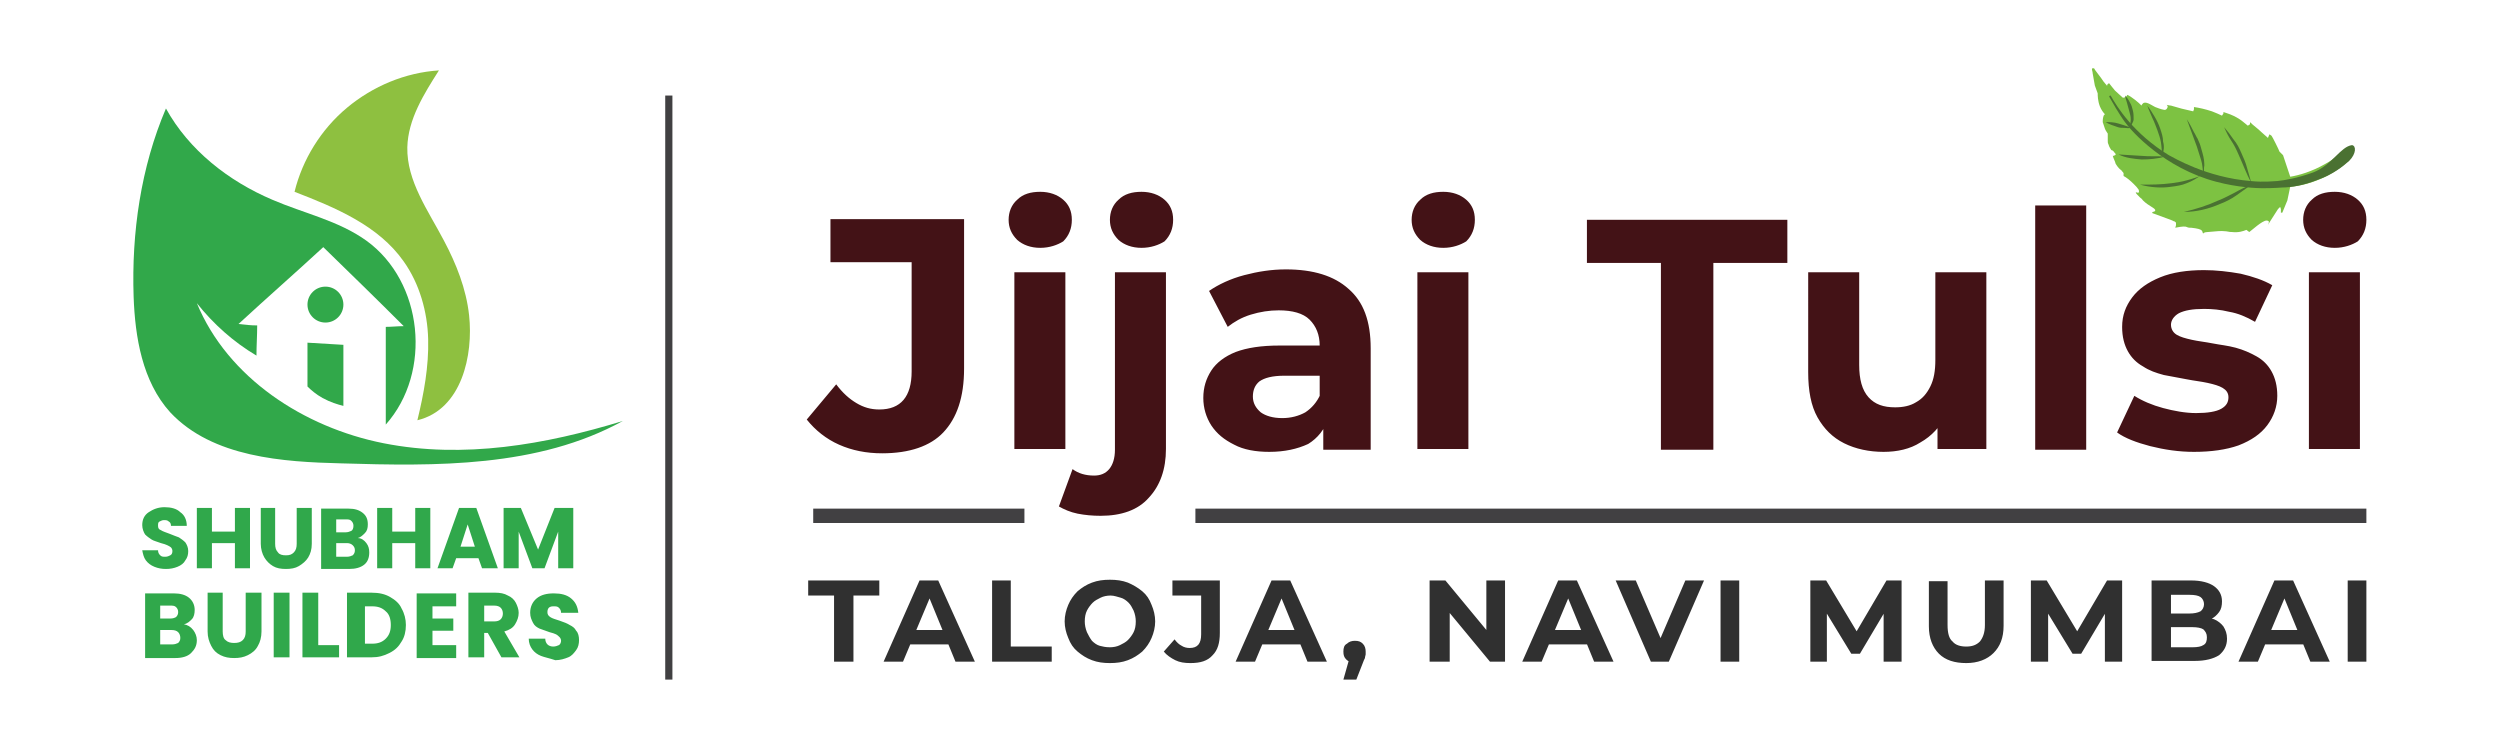 <svg version="1.1" id="Layer_1" xmlns="http://www.w3.org/2000/svg" x="0" y="0" viewBox="0 0 348 104" style="enable-background:new 0 0 348 104" xml:space="preserve"><style>.st0{fill:#431216}.st1{fill:#4a7132}.st2{fill:#31a84a}.st4{fill:#30a84b}.st7{fill:#414042}.st8{fill:#303030}</style><path class="st2" d="M86.7 58.6c-11.8 6.5-26.1 6.3-39.2 5.9-8-.2-17.9-.8-23.8-7.1-3.9-4.3-4.9-10.5-5.1-16.1-.3-8.9 1-18 4.5-26.2 3.2 5.8 8.7 10.1 14.8 12.7 4.4 1.9 9.2 2.9 13.1 5.7 7.9 5.7 9.2 18.3 2.7 25.6V45.5c.8 0 1.7-.1 2.5-.1-3.7-3.7-7.4-7.3-11.2-11-3.9 3.6-7.9 7.1-11.8 10.7.9.1 1.7.2 2.6.2 0 1.4-.1 2.8-.1 4.2-3.2-1.9-6-4.4-8.3-7.3 4.3 10.4 14.9 17.3 26 19.5s22.5.2 33.3-3.1z"/><path d="M41 26.7c1.1-4.5 3.7-8.7 7.3-11.7 3.6-3 8.1-4.9 12.8-5.2-2.1 3.3-4.3 6.8-4.4 10.7-.1 4.7 2.9 8.8 5.1 13 1.7 3.2 3.1 6.7 3.5 10.4.6 5.5-1 13.1-7.2 14.6.9-3.7 1.6-7.5 1.5-11.3s-1.2-7.7-3.4-10.8c-3.5-5-9.5-7.5-15.2-9.7z" style="fill:#8ec040"/><circle class="st2" cx="45.3" cy="42.4" r="2.5"/><path class="st2" d="M47.8 56.5c-.8-.2-1.8-.5-2.9-1.1-.9-.5-1.6-1.1-2.1-1.6v-6.1l5 .3v8.5z"/><path class="st4" d="M21.5 78.9c-.5-.2-.9-.5-1.2-.9-.3-.4-.4-.9-.5-1.4H22c0 .3.1.5.3.7.2.2.4.2.7.2.3 0 .5-.1.7-.2s.3-.3.3-.6c0-.2-.1-.4-.2-.5-.1-.1-.3-.2-.5-.3-.2-.1-.5-.2-.9-.3-.5-.2-1-.3-1.3-.5s-.6-.4-.9-.7c-.2-.3-.4-.8-.4-1.3 0-.8.3-1.4.9-1.8.6-.4 1.3-.7 2.2-.7.9 0 1.7.2 2.2.7.6.4.9 1.1.9 1.9h-2.2c0-.3-.1-.5-.3-.6-.2-.2-.4-.2-.7-.2-.2 0-.4.1-.6.2-.2.1-.2.3-.2.6s.1.5.4.6c.3.2.7.3 1.2.5s1 .4 1.3.5c.3.2.6.4.9.7.2.3.4.7.4 1.2s-.1.9-.4 1.3c-.2.4-.6.7-1.1.9s-1 .3-1.6.3c-.6 0-1.1-.1-1.6-.3zM34.8 70.7v8.4h-2.1v-3.5h-3.2v3.5h-2.1v-8.4h2.1V74h3.2v-3.3h2.1zM38.3 70.7v5c0 .5.1.9.4 1.2.2.3.6.4 1.1.4.5 0 .8-.1 1.1-.4.3-.3.4-.7.4-1.2v-5h2.1v5c0 .8-.2 1.4-.5 1.9s-.8.9-1.3 1.2c-.5.3-1.1.4-1.8.4s-1.3-.1-1.8-.4c-.5-.3-.9-.7-1.2-1.2-.3-.5-.5-1.2-.5-1.9v-5h2zM51 75.6c.3.4.4.8.4 1.3 0 .7-.2 1.3-.7 1.7-.5.4-1.2.6-2.1.6h-3.9v-8.4h3.8c.9 0 1.5.2 2 .6.5.4.7.9.7 1.6 0 .5-.1.9-.4 1.2s-.6.6-1 .7c.5 0 .9.3 1.2.7zm-4.2-1.5h1.3c.3 0 .6-.1.8-.2.2-.1.3-.4.3-.7s-.1-.5-.3-.7-.4-.2-.8-.2h-1.3v1.8zm2.3 3.2c.2-.2.3-.4.3-.7s-.1-.5-.3-.7-.5-.3-.8-.3h-1.5v1.9h1.5c.3 0 .6-.1.8-.2zM59.9 70.7v8.4h-2.1v-3.5h-3.2v3.5h-2.1v-8.4h2.1V74h3.2v-3.3h2.1zM66.6 77.7h-3.1l-.5 1.4h-2.1l3-8.4h2.4l3 8.4h-2.2l-.5-1.4zm-.5-1.6-1-3.1-1 3.1h2zM79.8 70.7v8.4h-2.1V74l-1.9 5.1h-1.7L72.2 74v5.1h-2.1v-8.4h2.4l2.4 5.8 2.3-5.8h2.6zM26.9 87.7c.3.4.5.9.5 1.4 0 .8-.3 1.3-.8 1.8s-1.3.7-2.2.7h-4.2v-9h4c.9 0 1.6.2 2.1.6.5.4.8 1 .8 1.7 0 .5-.1 1-.4 1.3-.3.3-.6.6-1.1.7.5.1.9.3 1.3.8zm-4.6-1.6h1.4c.4 0 .6-.1.8-.2.2-.2.3-.4.3-.7s-.1-.5-.3-.7c-.2-.2-.5-.2-.8-.2h-1.4v1.8zm2.5 3.4c.2-.2.3-.4.3-.7s-.1-.6-.3-.8c-.2-.2-.5-.3-.9-.3h-1.6v2H24c.3 0 .6-.1.8-.2zM31 82.5v5.4c0 .5.1 1 .4 1.2.3.3.7.4 1.2.4s.9-.1 1.2-.4c.3-.3.4-.7.4-1.2v-5.4h2.2v5.4c0 .8-.2 1.5-.5 2-.3.6-.8 1-1.4 1.3-.6.3-1.2.4-1.9.4s-1.3-.1-1.9-.4c-.6-.3-1-.7-1.3-1.3s-.5-1.2-.5-2v-5.4H31zM40.3 82.5v9h-2.2v-9h2.2zM44.3 89.8h2.9v1.7h-5.1v-9h2.2v7.3zM54.3 83.1c.7.4 1.3.9 1.6 1.6.4.7.6 1.5.6 2.3 0 .9-.2 1.7-.6 2.3-.4.7-.9 1.2-1.7 1.6s-1.5.6-2.5.6h-3.4v-9h3.4c1.1 0 1.9.2 2.6.6zm-.6 5.8c.5-.5.7-1.1.7-1.9s-.2-1.5-.7-1.9c-.5-.5-1.1-.7-1.9-.7h-1v5.2h1c.8 0 1.4-.2 1.9-.7zM60.2 84.3v1.8h2.9v1.7h-2.9v2h3.3v1.8H58v-9h5.5v1.8h-3.3zM69.8 91.5l-1.9-3.4h-.5v3.4h-2.2v-9h3.7c.7 0 1.3.1 1.8.4.5.2.9.6 1.1 1 .2.4.4.9.4 1.4 0 .6-.2 1.1-.5 1.6s-.8.8-1.5 1l2.1 3.6h-2.5zm-2.4-5h1.4c.4 0 .7-.1.9-.3s.3-.5.3-.8c0-.3-.1-.6-.3-.8s-.5-.3-.9-.3h-1.4v2.2zM75.3 91.3c-.5-.2-.9-.5-1.2-.9-.3-.4-.5-.9-.5-1.5h2.3c0 .3.1.6.3.8s.5.3.8.3c.3 0 .6-.1.8-.2.2-.1.3-.4.3-.6 0-.2-.1-.4-.2-.5-.1-.1-.3-.3-.5-.4-.2-.1-.5-.2-.9-.3-.6-.2-1.1-.4-1.4-.5-.4-.2-.7-.4-.9-.8s-.4-.8-.4-1.4c0-.8.3-1.5.9-2 .6-.5 1.4-.7 2.4-.7s1.8.2 2.4.7c.6.5.9 1.1 1 2h-2.4c0-.3-.1-.5-.3-.7-.2-.2-.4-.2-.8-.2-.3 0-.5.1-.6.2s-.2.3-.2.6.1.5.4.7c.3.2.7.3 1.3.5.6.2 1.1.4 1.4.6.4.2.7.4.9.8.3.3.4.8.4 1.3s-.1 1-.4 1.4c-.3.4-.6.8-1.1 1-.5.2-1.1.4-1.8.4-.9-.3-1.5-.4-2-.6z"/><path style="fill:none;stroke:#414042;stroke-miterlimit:10" d="M93.1 13.3v81.3"/><path class="st0" d="M122.8 63.1c-2.2 0-4.2-.4-6-1.2-1.8-.8-3.3-2-4.5-3.5l4.1-4.9c.9 1.2 1.8 2 2.8 2.6 1 .6 2 .9 3.2.9 3 0 4.5-1.8 4.5-5.3V36.5h-11.3v-6h18.6v20.8c0 4-1 6.9-2.9 8.9-1.8 1.9-4.7 2.9-8.5 2.9zM144.8 34.5c-1.3 0-2.4-.4-3.2-1.1-.8-.8-1.2-1.7-1.2-2.8 0-1.1.4-2.1 1.2-2.8.8-.8 1.9-1.1 3.2-1.1 1.3 0 2.4.4 3.2 1.1.8.7 1.2 1.6 1.2 2.8 0 1.2-.4 2.2-1.2 3-.8.5-1.9.9-3.2.9zm-3.6 28.1V37.9h7.1v24.6h-7.1zM153.2 71.8c-1.1 0-2.2-.1-3.2-.3-1-.2-1.9-.6-2.6-1l1.9-5.2c.8.6 1.8.9 3 .9.9 0 1.6-.3 2.1-.9.5-.6.8-1.5.8-2.7V37.9h7.1v24.6c0 2.8-.8 5.1-2.4 6.8-1.5 1.7-3.8 2.5-6.7 2.5zm5.7-37.3c-1.3 0-2.4-.4-3.2-1.1-.8-.8-1.2-1.7-1.2-2.8 0-1.1.4-2.1 1.2-2.8.8-.8 1.9-1.1 3.2-1.1 1.3 0 2.4.4 3.2 1.1.8.7 1.2 1.6 1.2 2.8 0 1.2-.4 2.2-1.2 3-.8.5-1.9.9-3.2.9zM176.7 62.9c-1.9 0-3.6-.3-4.9-1-1.4-.7-2.4-1.5-3.2-2.7-.7-1.1-1.1-2.4-1.1-3.8 0-1.5.4-2.7 1.1-3.8.7-1.1 1.9-2 3.4-2.6 1.6-.6 3.6-.9 6.1-.9h6.5v4.2h-5.8c-1.7 0-2.8.3-3.5.8-.6.5-.9 1.2-.9 2.1 0 .9.4 1.6 1.1 2.2.7.5 1.7.8 3 .8 1.2 0 2.3-.3 3.2-.8.9-.6 1.6-1.4 2.1-2.5l1.1 3.3c-.5 1.6-1.5 2.8-2.8 3.6-1.5.7-3.3 1.1-5.4 1.1zm7.5-.3v-4.8l-.5-1.1v-8.6c0-1.5-.5-2.7-1.4-3.6-.9-.9-2.4-1.3-4.3-1.3-1.3 0-2.6.2-3.9.6-1.3.4-2.3 1-3.2 1.7l-2.6-5c1.3-.9 3-1.7 4.9-2.2 1.9-.5 3.8-.8 5.8-.8 3.8 0 6.7.9 8.7 2.7 2.1 1.8 3.1 4.5 3.1 8.3v14.1h-6.6zM200.9 34.5c-1.3 0-2.4-.4-3.2-1.1-.8-.8-1.2-1.7-1.2-2.8 0-1.1.4-2.1 1.2-2.8.8-.8 1.9-1.1 3.2-1.1s2.4.4 3.2 1.1c.8.7 1.2 1.6 1.2 2.8 0 1.2-.4 2.2-1.2 3-.8.5-1.9.9-3.2.9zm-3.6 28.1V37.9h7.1v24.6h-7.1zM231.2 62.6v-26h-10.3v-6h27.9v6h-10.3v26h-7.3zM262.2 62.9c-2 0-3.9-.4-5.5-1.2-1.6-.8-2.8-2-3.7-3.6-.9-1.6-1.3-3.7-1.3-6.3V37.9h7.1v12.9c0 2 .4 3.5 1.3 4.5s2.1 1.4 3.7 1.4c1.1 0 2.1-.2 2.9-.7.9-.5 1.5-1.2 2-2.2.5-1 .7-2.2.7-3.7V37.9h7.1v24.6h-6.8v-6.8l1.2 2c-.8 1.7-2 3-3.6 3.9-1.4.9-3.2 1.3-5.1 1.3zM283.3 62.6v-34h7.1v34h-7.1zM305.4 62.9c-2.1 0-4.1-.3-6.1-.8-1.9-.5-3.5-1.1-4.6-1.9l2.4-5.1c1.1.7 2.5 1.3 4 1.7 1.5.4 3.1.7 4.6.7 1.6 0 2.8-.2 3.5-.6.7-.4 1-.9 1-1.6 0-.6-.3-1-.8-1.3-.5-.3-1.2-.5-2.1-.7s-1.9-.3-2.9-.5-2.1-.4-3.2-.6c-1.1-.3-2-.6-2.9-1.2-.9-.5-1.6-1.2-2.1-2.1-.5-.9-.8-2-.8-3.4 0-1.6.5-2.9 1.4-4.1.9-1.2 2.2-2.1 3.9-2.8s3.8-1 6.1-1c1.7 0 3.4.2 5.1.5 1.7.4 3.2.9 4.4 1.6l-2.4 5.1c-1.2-.7-2.4-1.2-3.6-1.4-1.2-.3-2.4-.4-3.5-.4-1.6 0-2.7.2-3.5.6-.7.4-1.1 1-1.1 1.6 0 .6.3 1.1.8 1.4.5.3 1.2.5 2.1.7.9.2 1.9.3 2.9.5s2.1.3 3.2.6 2 .7 2.9 1.2c.9.5 1.6 1.2 2.1 2.1.5.9.8 2 .8 3.4 0 1.5-.5 2.9-1.4 4.1s-2.2 2.1-4 2.8c-1.7.6-3.8.9-6.2.9zM325 34.5c-1.3 0-2.4-.4-3.2-1.1-.8-.8-1.2-1.7-1.2-2.8 0-1.1.4-2.1 1.2-2.8.8-.8 1.9-1.1 3.2-1.1s2.4.4 3.2 1.1c.8.7 1.2 1.6 1.2 2.8 0 1.2-.4 2.2-1.2 3-.8.5-1.9.9-3.2.9zM321.4 37.9h7.1v24.6h-7.1z"/><g><path d="M327 22.3c-.7.7-1.8 1.5-3.1 2.2-2 1-3.8 1.4-5.1 1.5-.1.6-.3 1.3-.4 1.9l-.7 1.7h-.2v-.5l-.1-.3-.3.3c-1.1 1.7-1.4 2.2-1.4 2.2s.2-.4.1-.5c-.1-.1-.3-.1-.3-.1-.6 0-2.1 1.4-2.4 1.6l-.4-.3c-.5.2-1.1.4-2 .3-.3 0-.2 0-.8-.1-1-.1-1.1 0-2.6.1 0 0-.5 0-.6.2-.1 0-.1-.3-.2-.4-.2-.2-.6-.3-1.5-.4h-.2c-.2 0-.4-.1-.4-.1-.2-.1-.6-.1-1.6.1 0-.1.1-.2.1-.4V31l-.1-.1c-.1-.1-.2-.1-.2-.1-.1-.1-1.3-.5-2.9-1.1-.1 0-.1-.1-.1-.1 0-.1 0-.1.1-.1.3-.1.3-.1.3-.2.1-.3-.9-.6-1.7-1.4-.1-.1-.1-.2-.4-.4-.4-.4-.6-.6-.6-.7 0-.1.3.1.4 0 .1-.1 0-.4 0-.4-.2-.3-.4-.5-.7-.8-.5-.5-1-.9-1.4-1.1v-.4c-.1-.2-.3-.3-.3-.4-.2-.1-.5-.4-.8-.9-.1-.4-.3-.7-.4-1.1 0 0 .2 0 .3-.1.1 0 .1-.1.1-.1 0-.1-.1-.2-.2-.3-.1-.2-.3-.3-.4-.3-.1-.2-.3-.4-.4-.8-.1-.2-.1-.3-.1-.5v-1c-.1-.2-.3-.4-.4-.7l-.3-.9c0-.2 0-.5.1-.8 0-.1.1-.2.2-.3-.2-.2-.5-.6-.7-1.1-.3-.8-.3-1.5-.3-1.8l-.4-1.1c-.1-.6-.2-1.1-.3-1.7 0-.2-.1-.4-.1-.6 0-.1.1-.1.2-.1s.2.1.2.2l.9 1.2c.2.3.4.6.6.8.1.1.2.2.2.3 0 0 0-.2.1-.3.1-.1.2-.1.2-.1.2.3.5.6.8 1 .4.4.8.7 1.1 1 .1 0 .3 0 .5-.2.1-.1.1-.2.1-.2.3.1.7.4 1.1.7.4.3.7.6.9.8 0-.1.1-.2.2-.3 0 0 .1-.1.2-.1.4-.1 1.1.4 1.5.6.3.1.7.3 1.3.4.2 0 .3-.1.4-.3.1-.2 0-.3-.1-.4.1 0 .4.1.6.1.4.1.7.2.7.2.3.1 1 .3 2.4.6 0-.1.1-.2.1-.3v-.3c.7.1 1.6.3 2.5.6.5.2 1 .4 1.4.6l.2-.3v-.2c.6.2 1.3.4 2.1.9.5.3.9.7 1.3 1l.3-.2V17c.5.5 1.1.9 1.6 1.4.3.3.6.5.9.8l.2-.5s.2.1.3.2c.1.1 1.1 2.1 1.1 2.2l.5.5.9 2.7.1.3c1.2-.2 3-.7 4.9-1.8 1.3-.7 2.2-1.5 2.9-2.2l.5-.2-.1 1.9z" style="fill:#7dc242"/><path class="st1" d="M327 22.4c-.9.8-2.3 1.9-4.3 2.6-2 .8-3.8 1.1-5 1.1 0 0-1.1.1-2.8.1-.7 0-3.4-.1-6.4-.9-7.2-1.9-11.8-7-12.7-8.3-.1-.1-1-1.4-2-3.2-.1-.2-.2-.3-.2-.4.1-.1.1-.1.2-.1.9 1.6 3.2 5.3 8.1 8.3.6.3 5.2 3.1 11.4 3.6 1.9.2 3.3 0 3.7 0 1-.1 2.8-.4 5-1.2 2.6-1 3.8-3.6 5.4-3.8.6.1.6 1.2-.4 2.2z"/><path class="st1" d="M293.1 17c.6 0 1.2 0 1.8.2.6.2 1.1.3 1.7.6-.3.1-.6 0-.9 0-.3 0-.6 0-.9-.1-.6-.2-1.2-.4-1.7-.7zM295.8 13.3c.3.3.5.6.7 1 .2.3.3.7.4 1.1.1.4.1.8.1 1.2 0 .2-.1.4-.2.6-.1.2-.2.4-.3.5 0-.4.1-.8.1-1.1 0-.4-.1-.7-.2-1.1-.1-.4-.2-.7-.3-1.1-.1-.3-.2-.7-.3-1.1zM301.4 21.8c-1.1.3-2.2.4-3.3.4-1.1-.1-2.2-.2-3.2-.7l3.3.2c1 .1 2 0 3.2.1zM301 21.6c-.1-.6-.1-1.2-.2-1.8-.1-.6-.3-1.1-.5-1.7-.2-.5-.4-1.1-.7-1.7-.2-.5-.5-1.1-.7-1.7.4.5.7 1 1 1.5.3.5.6 1.1.8 1.7.2.6.4 1.2.4 1.8.2.7.1 1.3-.1 1.9zM306.7 24.3c-.1-.7-.1-1.4-.3-2-.2-.6-.4-1.3-.6-1.9-.2-.6-.5-1.3-.7-1.9-.2-.6-.5-1.3-.7-1.9.4.6.7 1.2 1 1.8.2.3.3.6.5.9.1.3.3.6.4 1 .2.7.4 1.3.5 2 0 .3.1.7 0 1 0 .3 0 .6-.1 1zM297.9 25.7c1.5 0 2.9 0 4.4-.2.7-.1 1.4-.2 2.1-.4.4-.1.7-.2 1-.3.3-.1.7-.2 1-.4-.6.4-1.2.8-2 1.1-.7.3-1.4.4-2.2.5-1.3.2-2.9.1-4.3-.3zM309.6 17.7c.5.6.9 1.1 1.3 1.7.5.6.8 1.2 1.1 1.9.3.7.6 1.3.8 2.1l.6 2.1c-.7-1.3-1.2-2.7-1.8-4-.3-.7-.6-1.3-1-1.9-.4-.6-.7-1.2-1-1.9zM304 29.5c1.7-.4 3.3-.9 4.8-1.6.8-.3 1.5-.7 2.3-1.1.7-.4 1.5-.8 2.3-1.1l-2.1 1.5c-.7.5-1.5.9-2.3 1.2-1.6.7-3.3 1.1-5 1.1z"/></g><g><path class="st7" d="M166.4 70.8h163v2h-163z"/></g><g><path class="st7" d="M113.2 70.8h29.4v2h-29.4z"/></g><g><path class="st8" d="M116.1 92.1v-9.2h-3.6v-2.1h9.9v2.1h-3.6v9.2h-2.7zM123 92.1l5-11.3h2.6l5.1 11.3H133l-4.1-10h1l-4.2 10H123zm2.5-2.4.7-2h5.8l.7 2h-7.2zM138.1 92.1V80.8h2.6V90h5.7v2.1h-8.3zM154.5 92.3c-.9 0-1.7-.1-2.5-.4-.8-.3-1.4-.7-2-1.2-.6-.5-1-1.1-1.3-1.9-.3-.7-.5-1.5-.5-2.3s.2-1.6.5-2.3c.3-.7.7-1.3 1.3-1.9.6-.5 1.2-.9 2-1.2.8-.3 1.6-.4 2.5-.4.9 0 1.7.1 2.5.4.7.3 1.4.7 2 1.2.6.5 1 1.1 1.3 1.9.3.7.5 1.5.5 2.3 0 .8-.2 1.6-.5 2.3-.3.7-.7 1.3-1.3 1.9-.6.5-1.2.9-2 1.2-.8.3-1.6.4-2.5.4zm0-2.2c.5 0 1-.1 1.4-.3.4-.2.8-.4 1.1-.7.3-.3.6-.7.8-1.1.2-.4.3-.9.3-1.5 0-.5-.1-1-.3-1.5-.2-.4-.4-.8-.7-1.1-.3-.3-.7-.6-1.1-.7s-.9-.3-1.4-.3-1 .1-1.4.3c-.4.2-.8.4-1.1.7s-.6.7-.8 1.1c-.2.4-.3.9-.3 1.5 0 .5.1 1 .3 1.5.2.4.4.8.7 1.2.3.3.7.6 1.1.7.4.1.8.2 1.4.2zM165.7 92.3c-.8 0-1.5-.1-2.1-.4-.6-.3-1.2-.7-1.6-1.2l1.5-1.7c.3.4.6.7 1 .9.3.2.7.3 1.1.3 1.1 0 1.6-.6 1.6-1.9v-5.4h-4v-2.1h6.6v7.3c0 1.4-.3 2.4-1 3.1-.7.8-1.7 1.1-3.1 1.1zM172 92.1l5-11.3h2.6l5.1 11.3H182l-4.1-10h1l-4.2 10H172zm2.5-2.4.7-2h5.8l.7 2h-7.2zM187 94.6l1.1-3.9.4 1.5c-.5 0-.8-.1-1.1-.4-.3-.3-.4-.6-.4-1.1 0-.5.1-.9.5-1.1.3-.3.7-.4 1.1-.4.5 0 .8.1 1.1.4.3.3.4.7.4 1.1v.4c0 .1-.1.3-.1.5-.1.2-.2.4-.3.7l-.9 2.3H187zM199 92.1V80.8h2.2l6.7 8.1h-1v-8.1h2.6v11.3h-2.1l-6.7-8.1h1.1v8.1H199zM211.9 92.1l5-11.3h2.6l5.1 11.3h-2.7l-4.1-10h1l-4.2 10h-2.7zm2.5-2.4.7-2h5.8l.7 2h-7.2zM229.8 92.1l-4.9-11.3h2.8l4.3 10h-1.7l4.3-10h2.6l-4.9 11.3h-2.5zM239.5 92.1V80.8h2.6v11.3h-2.6zM252 92.1V80.8h2.2l4.8 8h-1.1l4.7-8h2.1v11.3h-2.5v-7.5h.5l-3.8 6.4h-1.2l-3.9-6.4h.5v7.5H252zM273.7 92.3c-1.6 0-2.9-.4-3.8-1.3-.9-.9-1.4-2.2-1.4-3.8v-6.3h2.6V87c0 1.1.2 1.9.7 2.3.4.5 1.1.7 1.9.7.8 0 1.4-.2 1.9-.7.4-.5.7-1.2.7-2.3v-6.2h2.6v6.3c0 1.7-.5 2.9-1.4 3.8-.9.9-2.2 1.4-3.8 1.4zM282.7 92.1V80.8h2.2l4.8 8h-1.1l4.7-8h2.1v11.3H293v-7.5h.5l-3.8 6.4h-1.2l-3.9-6.4h.5v7.5h-2.4zM299.5 92.1V80.8h5.5c1.4 0 2.5.3 3.2.8.7.5 1.1 1.2 1.1 2.1 0 .6-.1 1.1-.4 1.5-.3.4-.7.8-1.2 1-.5.2-1.1.4-1.7.4l.3-.7c.7 0 1.3.1 1.9.3.5.2 1 .6 1.3 1 .3.5.5 1 .5 1.7 0 1-.4 1.7-1.1 2.3-.8.5-1.9.8-3.4.8h-6zm2.6-2h3.1c.7 0 1.2-.1 1.5-.3.4-.2.5-.6.5-1.1 0-.5-.2-.8-.5-1.1-.3-.2-.9-.3-1.5-.3H302v-1.9h2.8c.6 0 1.1-.1 1.5-.3.3-.2.5-.6.5-1s-.2-.8-.5-1c-.3-.2-.8-.3-1.5-.3h-2.6v7.3zM311.6 92.1l5-11.3h2.6l5.1 11.3h-2.7l-4.1-10h1l-4.2 10h-2.7zm2.6-2.4.7-2h5.8l.7 2h-7.2zM326.8 92.1V80.8h2.6v11.3h-2.6z"/></g></svg>